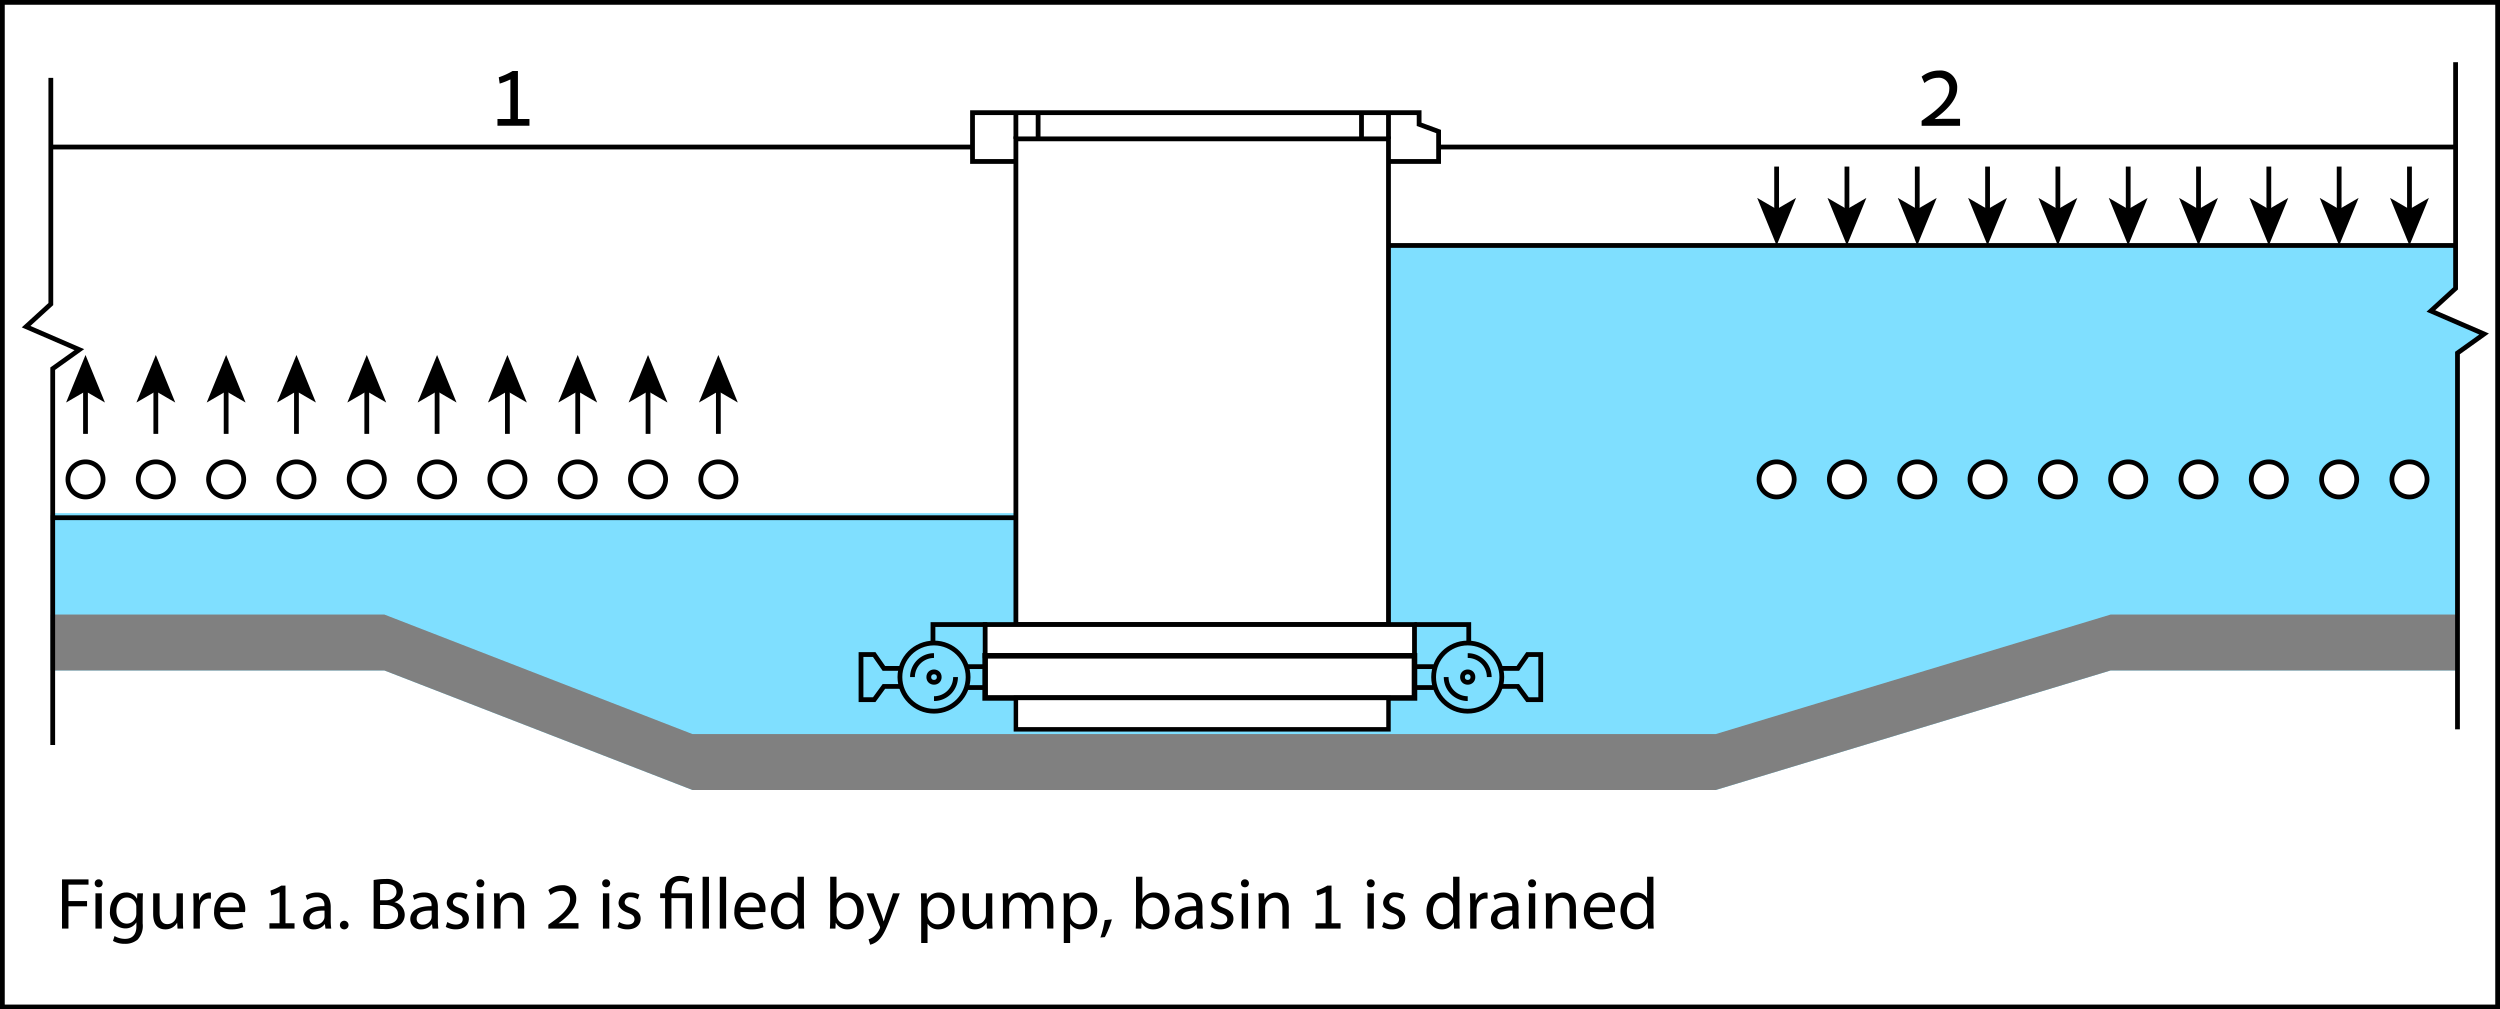 <svg xmlns="http://www.w3.org/2000/svg" viewBox="0 0 458.941 185.288"><rect x="0" y="0" width="458.941" height="185.288" fill="#333333" stroke="none"/><defs><style>.cls-1,.cls-2,.cls-6,.cls-7{fill:#fff;}.cls-1,.cls-2,.cls-5,.cls-6,.cls-7{stroke:#000;stroke-miterlimit:10;}.cls-1{stroke-width:0.872px;}.cls-2,.cls-5{stroke-width:0.878px;}.cls-3{fill:#7fdfff;}.cls-4{fill:gray;}.cls-5{fill:none;}.cls-6{stroke-width:1.018px;}.cls-7{stroke-width:0.819px;}</style></defs><title>D1</title><g id="Layer_2" data-name="Layer 2"><g id="Layer_1-2" data-name="Layer 1"><rect class="cls-1" x="0.436" y="0.436" width="458.07" height="184.417"/><polyline class="cls-2" points="186.493 29.643 178.53 29.643 178.53 20.683 260.517 20.683 260.517 22.822 264.093 24.144 264.093 29.643 254.894 29.643"/><polygon class="cls-3" points="254.894 45.063 450.788 45.063 450.788 52.942 446.252 57.087 456.021 61.316 451.137 64.805 451.137 123.079 387.461 123.079 314.972 145.021 127.114 145.021 70.558 123.079 9.33 123.079 9.33 94.195 186.493 94.195 254.894 94.195 254.894 45.063"/><polygon class="cls-4" points="314.972 134.759 127.114 134.759 70.558 112.816 9.33 112.816 9.33 123.079 70.558 123.079 127.114 145.021 314.972 145.021 387.461 123.079 451.137 123.079 451.137 112.816 387.461 112.816 314.972 134.759"/><polyline class="cls-5" points="9.33 14.3 9.33 55.82 4.794 59.966 14.563 64.194 9.678 67.683 9.678 136.768"/><polyline class="cls-5" points="450.788 11.421 450.788 52.942 446.252 57.087 456.021 61.316 451.137 64.805 451.137 133.889"/><circle class="cls-2" cx="15.697" cy="88.007" r="3.227"/><circle class="cls-2" cx="28.606" cy="88.007" r="3.227"/><circle class="cls-2" cx="41.514" cy="88.007" r="3.227"/><circle class="cls-2" cx="54.422" cy="88.007" r="3.227"/><circle class="cls-2" cx="67.331" cy="88.007" r="3.227"/><circle class="cls-2" cx="80.239" cy="88.007" r="3.227"/><circle class="cls-2" cx="93.148" cy="88.007" r="3.227"/><circle class="cls-2" cx="106.056" cy="88.007" r="3.227"/><circle class="cls-2" cx="118.965" cy="88.007" r="3.227"/><circle class="cls-2" cx="131.873" cy="88.007" r="3.227"/><line class="cls-5" x1="131.873" y1="79.648" x2="131.873" y2="71.361"/><polygon points="131.873 65.165 135.441 73.895 131.873 71.824 128.307 73.895 131.873 65.165"/><line class="cls-5" x1="118.965" y1="79.648" x2="118.965" y2="71.361"/><polygon points="118.965 65.165 122.532 73.895 118.965 71.824 115.398 73.895 118.965 65.165"/><line class="cls-5" x1="106.056" y1="79.648" x2="106.056" y2="71.361"/><polygon points="106.056 65.165 109.624 73.895 106.056 71.824 102.49 73.895 106.056 65.165"/><line class="cls-5" x1="93.148" y1="79.648" x2="93.148" y2="71.361"/><polygon points="93.148 65.165 96.715 73.895 93.148 71.824 89.581 73.895 93.148 65.165"/><line class="cls-5" x1="80.239" y1="79.648" x2="80.239" y2="71.361"/><polygon points="80.239 65.165 83.807 73.895 80.239 71.824 76.673 73.895 80.239 65.165"/><line class="cls-5" x1="67.331" y1="79.648" x2="67.331" y2="71.361"/><polygon points="67.331 65.165 70.899 73.895 67.331 71.824 63.764 73.895 67.331 65.165"/><line class="cls-5" x1="54.423" y1="79.648" x2="54.423" y2="71.361"/><polygon points="54.423 65.165 57.99 73.895 54.423 71.824 50.856 73.895 54.423 65.165"/><line class="cls-5" x1="41.514" y1="79.648" x2="41.514" y2="71.361"/><polygon points="41.514 65.165 45.082 73.895 41.514 71.824 37.947 73.895 41.514 65.165"/><line class="cls-5" x1="28.606" y1="79.648" x2="28.606" y2="71.361"/><polygon points="28.606 65.165 32.173 73.895 28.606 71.824 25.039 73.895 28.606 65.165"/><line class="cls-5" x1="15.697" y1="79.648" x2="15.697" y2="71.361"/><polygon points="15.697 65.165 19.265 73.895 15.697 71.824 12.131 73.895 15.697 65.165"/><circle class="cls-2" cx="326.146" cy="88.007" r="3.227"/><circle class="cls-2" cx="339.054" cy="88.007" r="3.227"/><circle class="cls-2" cx="351.963" cy="88.007" r="3.227"/><circle class="cls-2" cx="364.871" cy="88.007" r="3.227"/><circle class="cls-2" cx="377.779" cy="88.007" r="3.227"/><circle class="cls-2" cx="390.688" cy="88.007" r="3.227"/><circle class="cls-2" cx="403.596" cy="88.007" r="3.227"/><circle class="cls-2" cx="416.505" cy="88.007" r="3.227"/><circle class="cls-2" cx="429.413" cy="88.007" r="3.227"/><circle class="cls-2" cx="442.322" cy="88.007" r="3.227"/><line class="cls-5" x1="326.146" y1="30.579" x2="326.146" y2="38.867"/><polygon points="326.146 45.063 322.578 36.332 326.146 38.404 329.712 36.332 326.146 45.063"/><line class="cls-5" x1="339.054" y1="30.579" x2="339.054" y2="38.867"/><polygon points="339.054 45.063 335.486 36.332 339.054 38.404 342.621 36.332 339.054 45.063"/><line class="cls-5" x1="351.963" y1="30.579" x2="351.963" y2="38.867"/><polygon points="351.963 45.063 348.395 36.332 351.963 38.404 355.529 36.332 351.963 45.063"/><line class="cls-5" x1="364.871" y1="30.579" x2="364.871" y2="38.867"/><polygon points="364.871 45.063 361.303 36.332 364.871 38.404 368.438 36.332 364.871 45.063"/><line class="cls-5" x1="377.779" y1="30.579" x2="377.779" y2="38.867"/><polygon points="377.779 45.063 374.212 36.332 377.779 38.404 381.346 36.332 377.779 45.063"/><line class="cls-5" x1="390.688" y1="30.579" x2="390.688" y2="38.867"/><polygon points="390.688 45.063 387.12 36.332 390.688 38.404 394.255 36.332 390.688 45.063"/><line class="cls-5" x1="403.596" y1="30.579" x2="403.596" y2="38.867"/><polygon points="403.596 45.063 400.029 36.332 403.596 38.404 407.163 36.332 403.596 45.063"/><line class="cls-5" x1="416.505" y1="30.579" x2="416.505" y2="38.867"/><polygon points="416.505 45.063 412.937 36.332 416.505 38.404 420.071 36.332 416.505 45.063"/><line class="cls-5" x1="429.413" y1="30.579" x2="429.413" y2="38.867"/><polygon points="429.413 45.063 425.846 36.332 429.413 38.404 432.98 36.332 429.413 45.063"/><line class="cls-5" x1="442.322" y1="30.579" x2="442.322" y2="38.867"/><polygon points="442.322 45.063 438.754 36.332 442.322 38.404 445.888 36.332 442.322 45.063"/><line class="cls-5" x1="9.33" y1="26.991" x2="178.53" y2="26.991"/><line class="cls-5" x1="9.33" y1="95.042" x2="186.493" y2="95.042"/><line class="cls-5" x1="253.7" y1="45.063" x2="450.788" y2="45.063"/><line class="cls-5" x1="264.093" y1="26.991" x2="451.137" y2="26.991"/><rect class="cls-2" x="186.493" y="25.491" width="68.401" height="89.162"/><line class="cls-2" x1="254.894" y1="25.491" x2="254.894" y2="20.683"/><line class="cls-2" x1="186.493" y1="25.491" x2="186.493" y2="20.683"/><line class="cls-2" x1="190.574" y1="25.491" x2="190.574" y2="20.683"/><line class="cls-2" x1="249.94" y1="25.491" x2="249.94" y2="20.683"/><path d="M97.195,21.84v1.247h-5.873V21.84h2.373V14.583a14.142,14.142,0,0,1-1.964.768l-.171-1.161A13.123,13.123,0,0,0,94.105,13.029h.973v8.811Z"/><path d="M352.766,22.182l1.093-.786c2.117-1.502,3.979-3.295,3.979-4.986a1.908,1.908,0,0,0-2.049-2.134,3.933,3.933,0,0,0-2.511.973l-.512-1.178a5.206,5.206,0,0,1,3.192-1.126,3.066,3.066,0,0,1,3.33,3.312c0,2.237-2.306,4.252-4.149,5.601.734-.034,1.4-.051,2.51-.051h2.169v1.281h-7.052Z"/><rect class="cls-2" x="180.851" y="114.652" width="78.815" height="5.739"/><rect class="cls-6" x="180.851" y="120.392" width="78.815" height="7.731"/><rect class="cls-7" x="186.493" y="128.123" width="68.401" height="5.766"/><circle class="cls-5" cx="269.437" cy="124.299" r="6.259"/><polyline class="cls-5" points="275.549 122.703 278.639 122.703 280.415 120.161 282.839 120.161 282.839 128.438 280.415 128.438 278.639 126.014 275.549 126.014"/><path class="cls-5" d="M269.437,120.346a3.953,3.953,0,0,1,3.953,3.953"/><path class="cls-5" d="M269.437,128.252a3.953,3.953,0,0,1-3.953-3.953"/><circle class="cls-5" cx="269.437" cy="124.299" r="0.957"/><line class="cls-5" x1="263.227" y1="122.381" x2="259.795" y2="122.381"/><line class="cls-5" x1="263.227" y1="126.217" x2="259.795" y2="126.217"/><polyline class="cls-5" points="259.667 114.652 269.63 114.652 269.63 118.04"/><circle class="cls-5" cx="171.462" cy="124.299" r="6.259"/><polyline class="cls-5" points="165.351 122.703 162.26 122.703 160.485 120.161 158.061 120.161 158.061 128.438 160.485 128.438 162.26 126.014 165.351 126.014"/><path class="cls-5" d="M171.462,120.346a3.953,3.953,0,0,0-3.953,3.953"/><path class="cls-5" d="M171.462,128.252a3.953,3.953,0,0,0,3.953-3.953"/><circle class="cls-5" cx="171.462" cy="124.299" r="0.957"/><line class="cls-5" x1="177.672" y1="122.381" x2="181.105" y2="122.381"/><line class="cls-5" x1="177.672" y1="126.217" x2="181.105" y2="126.217"/><polyline class="cls-5" points="181.233 114.652 171.27 114.652 171.27 118.04"/><path d="M11.386,161.435h4.863v.965H12.565v3.014h3.416v.965H12.565v4.086H11.386Z"/><path d="M18.849,162.158a.711.711,0,0,1-.751.723.686.686,0,0,1-.71-.723.708.708,0,0,1,.724-.737A.727.727,0,0,1,18.849,162.158ZM17.522,170.464v-6.471h1.166v6.471Z"/><path d="M26.19,169.526a3.709,3.709,0,0,1-.924,2.961,3.506,3.506,0,0,1-2.358.777,4.273,4.273,0,0,1-2.17-.536l.295-.897a3.742,3.742,0,0,0,1.915.522c1.206,0,2.091-.643,2.091-2.278v-.723h-.027a2.331,2.331,0,0,1-2.063,1.085,2.89,2.89,0,0,1-2.76-3.162c0-2.197,1.434-3.43,2.921-3.43a2.152,2.152,0,0,1,2.023,1.112h.026l.054-.964h1.031c-.026.456-.054.978-.054,1.768Zm-1.165-2.987a1.677,1.677,0,0,0-.067-.536,1.702,1.702,0,0,0-1.661-1.246c-1.112,0-1.929.951-1.929,2.452,0,1.272.656,2.344,1.929,2.344a1.737,1.737,0,0,0,1.635-1.219,2.067,2.067,0,0,0,.094-.629Z"/><path d="M32.593,170.464l-.066-1.059h-.027a2.426,2.426,0,0,1-2.156,1.206c-1.26,0-2.225-.764-2.225-2.84v-3.778h1.18v3.577c0,1.259.401,2.076,1.42,2.076a1.684,1.684,0,0,0,1.581-1.072,1.936,1.936,0,0,0,.106-.616v-3.965h1.166v4.702c0,.684.026,1.246.054,1.769Z"/><path d="M35.527,166.003c0-.764-.026-1.407-.053-2.009h1.031l.04,1.272h.04a1.988,1.988,0,0,1,1.809-1.42,1.156,1.156,0,0,1,.322.027v1.112a1.576,1.576,0,0,0-.389-.04,1.643,1.643,0,0,0-1.581,1.514,2.356,2.356,0,0,0-.054.536v3.47h-1.166Z"/><path d="M40.431,167.436a2.071,2.071,0,0,0,2.224,2.251,4.217,4.217,0,0,0,1.795-.335l.201.844a5.153,5.153,0,0,1-2.157.416,3.018,3.018,0,0,1-3.188-3.269c0-1.969,1.152-3.497,3.055-3.497,2.104,0,2.666,1.849,2.666,3.041a2.549,2.549,0,0,1-.054.549Zm3.456-.844a1.674,1.674,0,0,0-1.635-1.903,1.942,1.942,0,0,0-1.809,1.903Z"/><path d="M54.069,169.486v.978h-4.608v-.978h1.862v-5.694a11.051,11.051,0,0,1-1.541.603l-.134-.911a10.266,10.266,0,0,0,1.996-.911h.764v6.913Z"/><path d="M60.713,168.91a10.818,10.818,0,0,0,.094,1.554h-1.059l-.107-.817h-.026a2.45,2.45,0,0,1-1.982.965,1.863,1.863,0,0,1-1.983-1.862c0-1.567,1.394-2.425,3.898-2.398V166.204a1.343,1.343,0,0,0-1.474-1.5,3.19,3.19,0,0,0-1.688.482l-.269-.777a4.059,4.059,0,0,1,2.131-.562c1.982,0,2.465,1.353,2.465,2.652Zm-1.139-1.742c-1.286-.04-2.747.188-2.747,1.447a1.043,1.043,0,0,0,1.112,1.125,1.632,1.632,0,0,0,1.581-1.085,1.976,1.976,0,0,0,.054-.375Z"/><path d="M62.402,169.781a.791.791,0,1,1,.777.831A.775.775,0,0,1,62.402,169.781Z"/><path d="M68.59,161.555a11.698,11.698,0,0,1,2.144-.188,3.67,3.67,0,0,1,2.465.656,1.869,1.869,0,0,1,.764,1.594A2.149,2.149,0,0,1,72.435,165.601v.027a2.372,2.372,0,0,1,1.085,4.073,4.47,4.47,0,0,1-3.107.844,13.83,13.83,0,0,1-1.822-.107Zm1.179,3.711h1.059c1.219,0,1.956-.656,1.956-1.527,0-1.058-.804-1.474-1.983-1.474a5.007,5.007,0,0,0-1.031.081Zm0,4.314a6.252,6.252,0,0,0,.979.054c1.205,0,2.331-.442,2.331-1.742,0-1.246-1.072-1.755-2.345-1.755h-.965Z"/><path d="M80.38,168.91a10.82,10.82,0,0,0,.094,1.554H79.416l-.107-.817h-.026a2.452,2.452,0,0,1-1.982.965,1.863,1.863,0,0,1-1.983-1.862c0-1.567,1.394-2.425,3.898-2.398V166.204a1.343,1.343,0,0,0-1.474-1.5,3.19,3.19,0,0,0-1.688.482l-.269-.777a4.059,4.059,0,0,1,2.131-.562c1.982,0,2.465,1.353,2.465,2.652Zm-1.139-1.742c-1.286-.04-2.747.188-2.747,1.447a1.043,1.043,0,0,0,1.112,1.125,1.632,1.632,0,0,0,1.581-1.085,1.977,1.977,0,0,0,.054-.375Z"/><path d="M82.122,169.259a3.093,3.093,0,0,0,1.554.469c.857,0,1.26-.429,1.26-.965,0-.562-.335-.857-1.206-1.179-1.165-.429-1.715-1.072-1.715-1.849a1.998,1.998,0,0,1,2.237-1.889,3.248,3.248,0,0,1,1.595.389l-.295.857a2.653,2.653,0,0,0-1.34-.389.95.95,0,0,0-1.072.897c0,.536.376.777,1.233,1.112,1.111.415,1.701.964,1.701,1.942,0,1.139-.885,1.956-2.425,1.956a3.695,3.695,0,0,1-1.822-.456Z"/><path d="M88.915,162.158a.711.711,0,0,1-.751.723.686.686,0,0,1-.71-.723.708.708,0,0,1,.724-.737A.727.727,0,0,1,88.915,162.158Zm-1.327,8.306v-6.471h1.166v6.471Z"/><path d="M90.722,165.735c0-.67-.026-1.219-.053-1.742h1.045l.054,1.058h.04a2.401,2.401,0,0,1,2.144-1.206c.884,0,2.277.536,2.277,2.747v3.872H95.063v-3.725c0-1.058-.388-1.929-1.5-1.929a1.779,1.779,0,0,0-1.675,1.755v3.898h-1.166Z"/><path d="M100.663,169.754l.857-.616c1.661-1.179,3.121-2.586,3.121-3.912a1.497,1.497,0,0,0-1.607-1.675,3.087,3.087,0,0,0-1.97.764l-.401-.924a4.084,4.084,0,0,1,2.505-.884,2.406,2.406,0,0,1,2.612,2.599c0,1.755-1.809,3.336-3.255,4.394.576-.026,1.099-.04,1.969-.04h1.702v1.005h-5.533Z"/><path d="M112.01,162.158a.711.711,0,0,1-.751.723.686.686,0,0,1-.71-.723.708.708,0,0,1,.724-.737A.727.727,0,0,1,112.01,162.158Zm-1.327,8.306v-6.471h1.166v6.471Z"/><path d="M113.658,169.259a3.093,3.093,0,0,0,1.554.469c.857,0,1.26-.429,1.26-.965,0-.562-.335-.857-1.206-1.179-1.165-.429-1.715-1.072-1.715-1.849a1.998,1.998,0,0,1,2.237-1.889,3.248,3.248,0,0,1,1.595.389l-.295.857a2.653,2.653,0,0,0-1.34-.389.95.95,0,0,0-1.072.897c0,.536.376.777,1.233,1.112,1.111.415,1.701.964,1.701,1.942,0,1.139-.885,1.956-2.425,1.956a3.695,3.695,0,0,1-1.822-.456Z"/><path d="M122.098,170.464v-5.586h-.911v-.884h.911v-.375a2.595,2.595,0,0,1,2.827-2.813,3.244,3.244,0,0,1,1.647.429l-.335.897a2.507,2.507,0,0,0-1.366-.389c-1.246,0-1.608.884-1.608,1.929v.322h3.765v6.471h-1.165v-5.586h-2.6v5.586Z"/><path d="M128.983,160.952h1.166v9.512h-1.166Z"/><path d="M132.131,160.952h1.166v9.512h-1.166Z"/><path d="M135.937,167.436a2.071,2.071,0,0,0,2.224,2.251,4.217,4.217,0,0,0,1.795-.335l.201.844a5.153,5.153,0,0,1-2.157.416,3.018,3.018,0,0,1-3.188-3.269c0-1.969,1.152-3.497,3.055-3.497,2.104,0,2.666,1.849,2.666,3.041a2.549,2.549,0,0,1-.054.549Zm3.456-.844a1.674,1.674,0,0,0-1.635-1.903,1.942,1.942,0,0,0-1.809,1.903Z"/><path d="M147.578,160.952v7.851c0,.562.027,1.206.054,1.661h-1.045l-.054-1.125h-.04a2.334,2.334,0,0,1-2.184,1.273c-1.581,0-2.787-1.326-2.787-3.282-.013-2.17,1.326-3.483,2.907-3.483a2.162,2.162,0,0,1,1.956.978h.027v-3.872Zm-1.165,5.667a3.146,3.146,0,0,0-.04-.496,1.75,1.75,0,0,0-1.715-1.353c-1.22,0-1.956,1.059-1.956,2.492,0,1.313.656,2.412,1.929,2.412a1.796,1.796,0,0,0,1.729-1.42,2.056,2.056,0,0,0,.054-.509Z"/><path d="M152.401,160.952h1.166v4.073h.026a2.408,2.408,0,0,1,2.211-1.179c1.607,0,2.746,1.34,2.746,3.296,0,2.317-1.486,3.47-2.92,3.47a2.354,2.354,0,0,1-2.184-1.206h-.027l-.054,1.059h-1.018c.026-.442.053-1.099.053-1.661Zm1.166,6.913a1.509,1.509,0,0,0,.054.429,1.815,1.815,0,0,0,1.769,1.38c1.246,0,1.969-1.005,1.969-2.492,0-1.3-.67-2.412-1.942-2.412a1.876,1.876,0,0,0-1.781,1.447,2.423,2.423,0,0,0-.067.482Z"/><path d="M160.372,163.994l1.421,3.818c.147.429.308.938.415,1.327h.026c.121-.375.255-.884.416-1.34l1.286-3.805h1.245l-1.768,4.608c-.845,2.224-1.421,3.363-2.225,4.073a3.414,3.414,0,0,1-1.446.75l-.295-.992a3.168,3.168,0,0,0,1.045-.576,3.721,3.721,0,0,0,.978-1.313.76.76,0,0,0,.094-.282.809.809,0,0,0-.094-.308l-2.385-5.961Z"/><path d="M169.107,166.097c0-.831-.026-1.5-.053-2.103h1.058l.054,1.099h.027a2.524,2.524,0,0,1,2.304-1.246c1.567,0,2.747,1.313,2.747,3.282,0,2.331-1.421,3.483-2.935,3.483a2.267,2.267,0,0,1-2.01-1.018H170.273v3.523h-1.166Zm1.166,1.729a1.842,1.842,0,0,0,.054.482,1.804,1.804,0,0,0,1.769,1.38c1.246,0,1.969-1.019,1.969-2.505,0-1.3-.683-2.398-1.929-2.398a1.87,1.87,0,0,0-1.782,1.447,1.917,1.917,0,0,0-.08.482Z"/><path d="M181.177,170.464l-.066-1.059h-.027a2.426,2.426,0,0,1-2.156,1.206c-1.26,0-2.225-.764-2.225-2.84v-3.778h1.18v3.577c0,1.259.401,2.076,1.42,2.076a1.684,1.684,0,0,0,1.581-1.072,1.936,1.936,0,0,0,.106-.616v-3.965h1.166v4.702c0,.684.026,1.246.054,1.769Z"/><path d="M184.111,165.735c0-.67-.026-1.219-.053-1.742h1.018l.067,1.031h.026a2.233,2.233,0,0,1,2.05-1.179,1.923,1.923,0,0,1,1.836,1.286h.026a2.681,2.681,0,0,1,.724-.844,2.234,2.234,0,0,1,1.434-.442c.857,0,2.13.549,2.13,2.8v3.818H192.23v-3.657c0-1.26-.469-2.01-1.42-2.01a1.532,1.532,0,0,0-1.394,1.059,2.09,2.09,0,0,0-.107.603v4.006h-1.139V166.579c0-1.032-.469-1.782-1.353-1.782a1.64,1.64,0,0,0-1.474,1.179,2.061,2.061,0,0,0-.081.576v3.912h-1.152Z"/><path d="M195.284,166.097c0-.831-.026-1.5-.053-2.103h1.058l.054,1.099h.027a2.524,2.524,0,0,1,2.304-1.246c1.567,0,2.747,1.313,2.747,3.282,0,2.331-1.421,3.483-2.935,3.483a2.267,2.267,0,0,1-2.01-1.018h-.026v3.523h-1.166Zm1.166,1.729a1.842,1.842,0,0,0,.054.482,1.804,1.804,0,0,0,1.769,1.38c1.246,0,1.969-1.019,1.969-2.505,0-1.3-.683-2.398-1.929-2.398a1.87,1.87,0,0,0-1.782,1.447,1.917,1.917,0,0,0-.08.482Z"/><path d="M202.01,172.112a18.316,18.316,0,0,0,.79-3.202l1.313-.134a17.173,17.173,0,0,1-1.286,3.255Z"/><path d="M208.547,160.952h1.166v4.073h.026a2.408,2.408,0,0,1,2.211-1.179c1.607,0,2.746,1.34,2.746,3.296,0,2.317-1.486,3.47-2.92,3.47a2.354,2.354,0,0,1-2.184-1.206H209.566l-.054,1.059h-1.018c.026-.442.053-1.099.053-1.661Zm1.166,6.913a1.509,1.509,0,0,0,.054.429,1.815,1.815,0,0,0,1.769,1.38c1.246,0,1.969-1.005,1.969-2.492,0-1.3-.67-2.412-1.942-2.412a1.876,1.876,0,0,0-1.781,1.447,2.424,2.424,0,0,0-.067.482Z"/><path d="M220.739,168.91a10.818,10.818,0,0,0,.094,1.554H219.774l-.107-.817h-.026a2.45,2.45,0,0,1-1.982.965,1.863,1.863,0,0,1-1.983-1.862c0-1.567,1.394-2.425,3.898-2.398V166.204a1.343,1.343,0,0,0-1.474-1.5,3.19,3.19,0,0,0-1.688.482l-.269-.777a4.059,4.059,0,0,1,2.131-.562c1.982,0,2.465,1.353,2.465,2.652Zm-1.139-1.742c-1.286-.04-2.747.188-2.747,1.447a1.043,1.043,0,0,0,1.112,1.125,1.632,1.632,0,0,0,1.581-1.085,1.976,1.976,0,0,0,.054-.375Z"/><path d="M222.48,169.259a3.093,3.093,0,0,0,1.554.469c.857,0,1.26-.429,1.26-.965,0-.562-.335-.857-1.206-1.179-1.165-.429-1.715-1.072-1.715-1.849a1.998,1.998,0,0,1,2.237-1.889,3.248,3.248,0,0,1,1.595.389l-.295.857a2.653,2.653,0,0,0-1.34-.389.95.95,0,0,0-1.072.897c0,.536.376.777,1.233,1.112,1.111.415,1.701.964,1.701,1.942,0,1.139-.885,1.956-2.425,1.956a3.695,3.695,0,0,1-1.822-.456Z"/><path d="M229.273,162.158a.711.711,0,0,1-.751.723.686.686,0,0,1-.71-.723.708.708,0,0,1,.724-.737A.727.727,0,0,1,229.273,162.158Zm-1.327,8.306v-6.471h1.166v6.471Z"/><path d="M231.081,165.735c0-.67-.026-1.219-.053-1.742h1.045l.054,1.058h.04a2.401,2.401,0,0,1,2.144-1.206c.884,0,2.277.536,2.277,2.747v3.872h-1.166v-3.725c0-1.058-.389-1.929-1.5-1.929a1.779,1.779,0,0,0-1.675,1.755v3.898h-1.166Z"/><path d="M246.099,169.486v.978h-4.608v-.978h1.862v-5.694a11.051,11.051,0,0,1-1.541.603l-.134-.911a10.266,10.266,0,0,0,1.996-.911h.764v6.913Z"/><path d="M252.369,162.158a.711.711,0,0,1-.751.723.686.686,0,0,1-.71-.723.708.708,0,0,1,.724-.737A.727.727,0,0,1,252.369,162.158Zm-1.327,8.306v-6.471h1.166v6.471Z"/><path d="M254.016,169.259a3.093,3.093,0,0,0,1.554.469c.857,0,1.26-.429,1.26-.965,0-.562-.335-.857-1.206-1.179-1.165-.429-1.715-1.072-1.715-1.849a1.998,1.998,0,0,1,2.237-1.889,3.248,3.248,0,0,1,1.595.389l-.295.857a2.653,2.653,0,0,0-1.34-.389.95.95,0,0,0-1.072.897c0,.536.376.777,1.233,1.112,1.111.415,1.701.964,1.701,1.942,0,1.139-.885,1.956-2.425,1.956a3.695,3.695,0,0,1-1.822-.456Z"/><path d="M267.922,160.952v7.851c0,.562.027,1.206.054,1.661h-1.045l-.054-1.125h-.04a2.334,2.334,0,0,1-2.184,1.273c-1.581,0-2.787-1.326-2.787-3.282-.013-2.17,1.326-3.483,2.907-3.483a2.162,2.162,0,0,1,1.956.978h.027v-3.872Zm-1.165,5.667a3.035,3.035,0,0,0-.041-.496,1.749,1.749,0,0,0-1.715-1.353c-1.219,0-1.955,1.059-1.955,2.492,0,1.313.656,2.412,1.929,2.412a1.796,1.796,0,0,0,1.729-1.42,2.056,2.056,0,0,0,.054-.509Z"/><path d="M269.891,166.003c0-.764-.026-1.407-.053-2.009h1.031l.04,1.272h.04a1.988,1.988,0,0,1,1.809-1.42,1.159,1.159,0,0,1,.322.027v1.112a1.576,1.576,0,0,0-.389-.04,1.643,1.643,0,0,0-1.581,1.514,2.356,2.356,0,0,0-.054.536v3.47h-1.166Z"/><path d="M278.761,168.91a10.82,10.82,0,0,0,.094,1.554h-1.059l-.107-.817h-.026a2.452,2.452,0,0,1-1.982.965,1.863,1.863,0,0,1-1.983-1.862c0-1.567,1.394-2.425,3.898-2.398V166.204a1.343,1.343,0,0,0-1.474-1.5,3.19,3.19,0,0,0-1.688.482l-.269-.777a4.059,4.059,0,0,1,2.131-.562c1.982,0,2.465,1.353,2.465,2.652Zm-1.139-1.742c-1.286-.04-2.747.188-2.747,1.447a1.043,1.043,0,0,0,1.112,1.125,1.632,1.632,0,0,0,1.581-1.085,1.977,1.977,0,0,0,.054-.375Z"/><path d="M281.99,162.158a.711.711,0,0,1-.751.723.686.686,0,0,1-.71-.723.708.708,0,0,1,.724-.737A.727.727,0,0,1,281.99,162.158Zm-1.327,8.306v-6.471h1.166v6.471Z"/><path d="M283.797,165.735c0-.67-.026-1.219-.053-1.742h1.045l.054,1.058h.04a2.401,2.401,0,0,1,2.144-1.206c.884,0,2.277.536,2.277,2.747v3.872h-1.166v-3.725c0-1.058-.389-1.929-1.5-1.929a1.779,1.779,0,0,0-1.675,1.755v3.898h-1.166Z"/><path d="M291.89,167.436a2.071,2.071,0,0,0,2.224,2.251,4.217,4.217,0,0,0,1.795-.335l.201.844a5.153,5.153,0,0,1-2.157.416,3.018,3.018,0,0,1-3.188-3.269c0-1.969,1.152-3.497,3.055-3.497,2.104,0,2.666,1.849,2.666,3.041a2.549,2.549,0,0,1-.054.549Zm3.456-.844a1.674,1.674,0,0,0-1.635-1.903,1.942,1.942,0,0,0-1.809,1.903Z"/><path d="M303.531,160.952v7.851c0,.562.027,1.206.054,1.661h-1.045l-.054-1.125h-.04a2.334,2.334,0,0,1-2.184,1.273c-1.581,0-2.787-1.326-2.787-3.282-.013-2.17,1.326-3.483,2.907-3.483a2.162,2.162,0,0,1,1.956.978h.027v-3.872Zm-1.165,5.667a3.145,3.145,0,0,0-.04-.496,1.75,1.75,0,0,0-1.715-1.353c-1.22,0-1.956,1.059-1.956,2.492,0,1.313.656,2.412,1.929,2.412a1.796,1.796,0,0,0,1.729-1.42,2.056,2.056,0,0,0,.054-.509Z"/></g></g></svg>